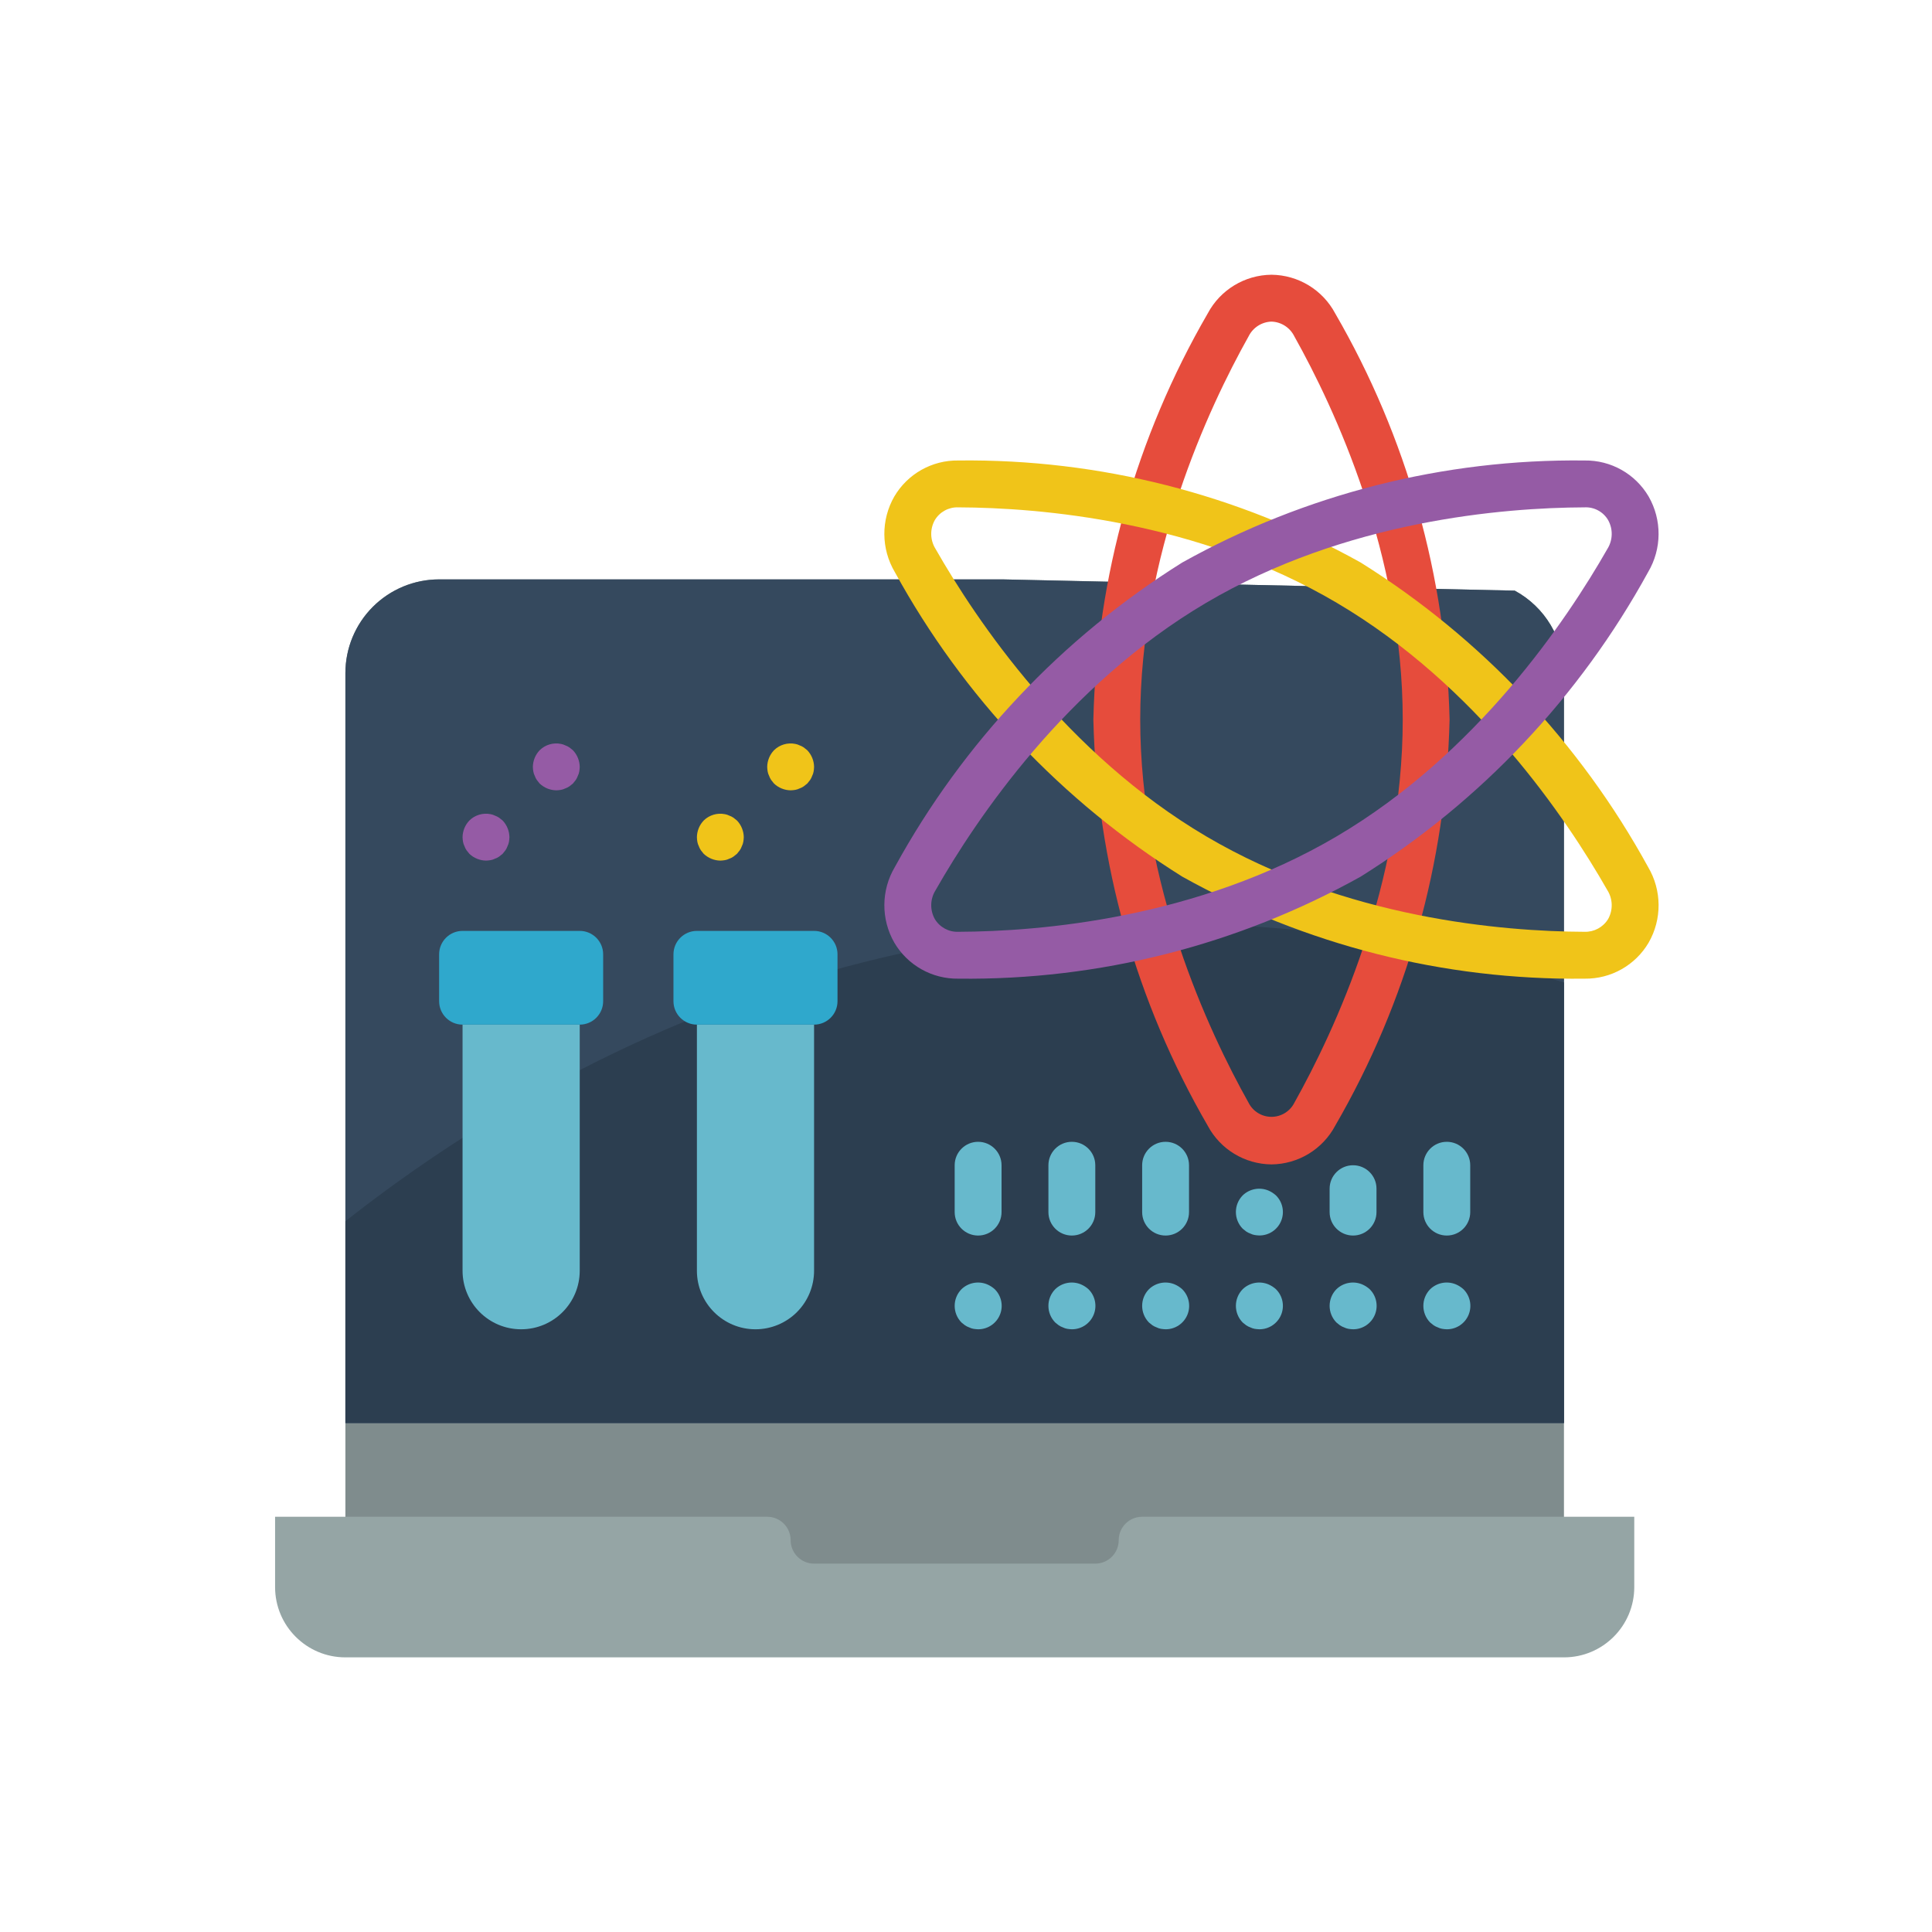 <?xml version="1.0" encoding="UTF-8" standalone="no"?>
<!DOCTYPE svg PUBLIC "-//W3C//DTD SVG 1.1//EN" "http://www.w3.org/Graphics/SVG/1.1/DTD/svg11.dtd">
<svg width="100%" height="100%" viewBox="0 0 2845 2845" version="1.1" xmlns="http://www.w3.org/2000/svg" xmlns:xlink="http://www.w3.org/1999/xlink" xml:space="preserve" xmlns:serif="http://www.serif.com/" style="fill-rule:evenodd;clip-rule:evenodd;stroke-linejoin:round;stroke-miterlimit:2;">
    <g transform="matrix(5.556,0,0,5.556,0,0)">
        <g transform="matrix(0.729,0,0,0.729,72.909,72.242)">
            <g id="g5023">
                <g>
                    <path d="M25.561,473.646L25.561,145.628C25.557,136.591 29.146,127.921 35.538,121.529C41.93,115.137 50.6,111.548 59.64,111.548L264.544,111.548L450.705,115.64C461.718,121.595 468.587,133.108 468.594,145.628L468.594,473.646L25.561,473.646Z" style="fill:rgb(127,140,141);fill-rule:nonzero;"/>
                    <path d="M468.594,145.628L468.594,418.265L25.561,418.265L25.561,145.628C25.557,136.591 29.146,127.921 35.538,121.529C41.93,115.137 50.6,111.548 59.64,111.548L264.544,111.548L450.705,115.64C461.718,121.595 468.587,133.108 468.594,145.628Z" style="fill:rgb(53,73,94);fill-rule:nonzero;"/>
                    <path d="M468.594,258.091L468.594,418.265L25.561,418.265L25.561,344.912C108.205,279.819 262.583,197.175 468.594,258.091Z" style="fill:rgb(44,62,80);fill-rule:nonzero;"/>
                    <path d="M494.156,452.348L494.156,477.905C494.156,492.024 482.713,503.467 468.594,503.467L25.561,503.467C11.443,503.467 0,492.024 0,477.905L0,452.348L178.918,452.348C183.625,452.348 187.439,456.162 187.439,460.866C187.439,465.573 191.254,469.387 195.957,469.387L298.199,469.387C302.902,469.387 306.716,465.573 306.716,460.866C306.716,456.162 310.531,452.348 315.238,452.348L494.156,452.348Z" style="fill:rgb(149,165,165);fill-rule:nonzero;"/>
                    <path d="M362.258,324.241C352.535,324.155 343.639,318.757 339.076,310.169C313.023,265.228 298.725,214.445 297.497,162.515C298.725,110.585 313.027,59.806 339.076,14.865C343.639,6.277 352.531,0.879 362.254,0.789C371.973,0.879 380.865,6.277 385.428,14.861C411.481,59.802 425.783,110.585 427.007,162.515C425.783,214.445 411.481,265.228 385.428,310.169C380.865,318.75 371.977,324.151 362.258,324.241ZM362.254,17.829C358.705,17.938 355.503,20.001 353.935,23.188C339.22,49.459 314.536,102.492 314.536,162.515C314.536,222.538 339.22,275.568 353.939,301.843C355.526,304.974 358.74,306.948 362.254,306.948C365.764,306.948 368.978,304.974 370.565,301.843C385.284,275.571 409.976,222.538 409.976,162.515C409.976,102.492 385.284,49.455 370.565,23.188C369.001,20.001 365.803,17.938 362.254,17.829Z" style="fill:rgb(230,76,60);fill-rule:nonzero;"/>
                    <path d="M476.106,256.714L475.993,256.714C424.862,257.303 374.465,244.511 329.805,219.609C286.097,192.246 250.126,154.138 225.333,108.92C220.302,100.457 220.228,89.938 225.138,81.401C229.974,73.175 238.854,68.179 248.398,68.32L248.515,68.32C299.645,67.727 350.039,80.519 394.699,105.421C438.411,132.785 474.382,170.893 499.175,216.11C504.202,224.574 504.276,235.092 499.374,243.626C494.534,251.855 485.65,256.851 476.106,256.714ZM248.398,85.359C244.919,85.227 241.643,87.005 239.857,89.993C238.024,93.276 238.129,97.301 240.134,100.484C255.044,126.622 287.637,174.953 338.459,204.933C389.254,234.886 446.473,239.558 476.055,239.675C479.546,239.788 482.83,238.017 484.651,235.034C486.48,231.75 486.375,227.729 484.37,224.546C469.464,198.404 436.867,150.074 386.045,120.097C335.257,90.145 278.035,85.48 248.445,85.359L248.398,85.359Z" style="fill:rgb(240,196,25);fill-rule:nonzero;"/>
                    <path d="M248.406,256.714C238.858,256.855 229.974,251.855 225.138,243.626C220.231,235.092 220.306,224.574 225.333,216.11C250.126,170.893 286.097,132.785 329.805,105.421C374.465,80.519 424.862,67.727 475.993,68.32L476.11,68.32C485.65,68.179 494.53,73.175 499.366,81.401C504.273,89.938 504.198,100.457 499.171,108.92C474.382,154.138 438.411,192.246 394.699,219.609C350.039,244.511 299.645,257.303 248.515,256.714L248.406,256.714ZM338.459,120.097C287.641,150.074 255.044,198.404 240.138,224.546C238.133,227.729 238.024,231.754 239.857,235.038C241.651,238.025 244.927,239.8 248.406,239.675L248.449,239.675C278.035,239.558 335.257,234.886 386.045,204.933C436.875,174.953 469.468,126.622 484.374,100.484C486.379,97.301 486.484,93.276 484.651,89.993C482.877,86.962 479.561,85.176 476.059,85.359C446.469,85.476 389.251,90.145 338.459,120.097Z" style="fill:rgb(149,91,165);fill-rule:nonzero;"/>
                    <path d="M68.158,273.426L110.759,273.426L110.759,362.887C110.759,374.65 101.223,384.186 89.461,384.186C77.694,384.186 68.158,374.65 68.158,362.887L68.158,273.426Z" style="fill:rgb(103,185,204);fill-rule:nonzero;"/>
                    <path d="M68.158,239.347L110.759,239.347C115.463,239.347 119.277,243.162 119.277,247.869L119.277,264.909C119.277,269.612 115.463,273.426 110.759,273.426L68.158,273.426C63.455,273.426 59.64,269.612 59.64,264.909L59.64,247.869C59.64,243.162 63.455,239.347 68.158,239.347Z" style="fill:rgb(47,168,204);fill-rule:nonzero;"/>
                    <path d="M153.36,273.426L195.957,273.426L195.957,362.887C195.957,368.535 193.715,373.956 189.721,377.949C185.723,381.943 180.306,384.186 174.659,384.186C162.896,384.186 153.36,374.65 153.36,362.887L153.36,273.426Z" style="fill:rgb(103,185,204);fill-rule:nonzero;"/>
                    <path d="M153.36,239.347L195.957,239.347C200.665,239.347 204.479,243.162 204.479,247.869L204.479,264.909C204.479,269.612 200.665,273.426 195.957,273.426L153.36,273.426C148.653,273.426 144.838,269.612 144.838,264.909L144.838,247.869C144.838,243.162 148.653,239.347 153.36,239.347Z" style="fill:rgb(47,168,204);fill-rule:nonzero;"/>
                    <path d="M76.68,213.79C74.426,213.755 72.265,212.873 70.631,211.317C70.288,210.892 69.948,210.467 69.609,210.038C69.285,209.566 69.028,209.047 68.841,208.505C68.595,208.022 68.424,207.507 68.33,206.972C68.229,206.411 68.174,205.841 68.158,205.268C68.19,203.014 69.075,200.853 70.631,199.219C72.671,197.207 75.576,196.345 78.384,196.918C78.919,197.012 79.434,197.183 79.917,197.429C80.459,197.616 80.974,197.873 81.45,198.197C81.875,198.536 82.304,198.88 82.729,199.219C84.281,200.853 85.167,203.014 85.198,205.268C85.182,205.841 85.128,206.411 85.03,206.972C84.933,207.507 84.761,208.022 84.519,208.505C84.332,209.047 84.075,209.566 83.751,210.038C83.412,210.467 83.068,210.892 82.729,211.317C82.304,211.66 81.875,212 81.45,212.339C80.974,212.663 80.459,212.92 79.917,213.107C79.434,213.353 78.915,213.525 78.384,213.618C77.819,213.716 77.249,213.774 76.68,213.79Z" style="fill:rgb(149,91,165);fill-rule:nonzero;"/>
                    <path d="M102.237,188.236C99.983,188.205 97.823,187.32 96.188,185.768C95.849,185.342 95.51,184.913 95.167,184.488C94.847,184.012 94.585,183.498 94.402,182.956C94.156,182.472 93.981,181.957 93.891,181.423C93.79,180.857 93.731,180.288 93.72,179.718C93.751,177.46 94.632,175.3 96.188,173.669C98.228,171.657 101.138,170.795 103.942,171.368C104.476,171.462 104.995,171.634 105.478,171.879C106.021,172.066 106.535,172.324 107.011,172.648C107.436,172.987 107.861,173.326 108.287,173.669C109.843,175.304 110.724,177.46 110.759,179.718C110.744,180.288 110.685,180.857 110.588,181.423C110.494,181.953 110.322,182.472 110.077,182.956C109.89,183.498 109.632,184.012 109.312,184.488C108.969,184.913 108.63,185.342 108.287,185.768C107.861,186.107 107.436,186.45 107.011,186.789C106.535,187.113 106.021,187.37 105.478,187.558C104.995,187.799 104.476,187.971 103.942,188.069C103.38,188.166 102.811,188.221 102.237,188.236Z" style="fill:rgb(149,91,165);fill-rule:nonzero;"/>
                    <path d="M161.878,213.79C159.624,213.755 157.463,212.873 155.829,211.317C155.49,210.892 155.146,210.467 154.807,210.038C154.483,209.566 154.226,209.047 154.039,208.505C153.793,208.022 153.621,207.507 153.528,206.972C153.43,206.411 153.372,205.841 153.36,205.268C153.391,203.014 154.273,200.853 155.829,199.219C157.869,197.207 160.778,196.345 163.582,196.918C164.117,197.012 164.631,197.183 165.115,197.429C165.657,197.616 166.176,197.873 166.648,198.197C167.077,198.536 167.502,198.88 167.927,199.219C169.483,200.853 170.365,203.014 170.4,205.268C170.384,205.841 170.326,206.411 170.228,206.972C170.135,207.507 169.959,208.022 169.717,208.505C169.53,209.047 169.273,209.566 168.949,210.038C168.61,210.467 168.27,210.892 167.927,211.317C167.502,211.66 167.077,212 166.648,212.339C166.176,212.663 165.657,212.92 165.115,213.107C164.631,213.353 164.117,213.525 163.582,213.618C163.021,213.716 162.451,213.774 161.878,213.79Z" style="fill:rgb(240,196,25);fill-rule:nonzero;"/>
                    <path d="M187.439,188.236C185.181,188.205 183.024,187.32 181.39,185.768C181.047,185.342 180.708,184.913 180.368,184.488C180.045,184.012 179.787,183.498 179.6,182.956C179.354,182.472 179.183,181.957 179.089,181.423C178.988,180.857 178.933,180.288 178.918,179.718C178.949,177.46 179.834,175.3 181.39,173.669C183.43,171.657 186.336,170.795 189.144,171.368C189.678,171.462 190.193,171.634 190.676,171.879C191.219,172.066 191.733,172.324 192.209,172.648C192.634,172.987 193.063,173.326 193.488,173.669C195.041,175.304 195.926,177.46 195.957,179.718C195.942,180.288 195.887,180.857 195.789,181.423C195.692,181.953 195.52,182.472 195.279,182.956C195.091,183.498 194.834,184.012 194.51,184.488C194.171,184.913 193.828,185.342 193.488,185.768C193.063,186.107 192.634,186.45 192.209,186.789C191.733,187.113 191.219,187.37 190.676,187.558C190.193,187.799 189.674,187.971 189.144,188.069C188.578,188.166 188.009,188.221 187.439,188.236Z" style="fill:rgb(240,196,25);fill-rule:nonzero;"/>
                    <path d="M255.598,350.106C250.894,350.106 247.076,346.292 247.076,341.589L247.076,324.549C247.076,319.842 250.894,316.027 255.598,316.027C260.301,316.027 264.119,319.842 264.119,324.549L264.119,341.589C264.119,346.292 260.301,350.106 255.598,350.106Z" style="fill:rgb(103,185,204);fill-rule:nonzero;"/>
                    <path d="M289.677,350.106C284.973,350.106 281.159,346.292 281.159,341.589L281.159,324.549C281.159,319.842 284.973,316.027 289.677,316.027C294.384,316.027 298.199,319.842 298.199,324.549L298.199,341.589C298.199,346.292 294.384,350.106 289.677,350.106Z" style="fill:rgb(103,185,204);fill-rule:nonzero;"/>
                    <path d="M323.756,350.106C319.052,350.106 315.238,346.292 315.238,341.589L315.238,324.549C315.238,319.842 319.052,316.027 323.756,316.027C328.463,316.027 332.278,319.842 332.278,324.549L332.278,341.589C332.278,346.292 328.463,350.106 323.756,350.106Z" style="fill:rgb(103,185,204);fill-rule:nonzero;"/>
                    <path d="M425.997,350.106C421.29,350.106 417.476,346.292 417.476,341.589L417.476,324.549C417.476,319.842 421.29,316.027 425.997,316.027C430.701,316.027 434.515,319.842 434.515,324.549L434.515,341.589C434.515,346.292 430.701,350.106 425.997,350.106Z" style="fill:rgb(103,185,204);fill-rule:nonzero;"/>
                    <path d="M391.918,350.106C387.211,350.106 383.396,346.292 383.396,341.589L383.396,333.067C383.396,328.363 387.211,324.549 391.918,324.549C396.622,324.549 400.436,328.363 400.436,333.067L400.436,341.589C400.436,346.292 396.622,350.106 391.918,350.106Z" style="fill:rgb(103,185,204);fill-rule:nonzero;"/>
                    <path d="M255.598,384.186C255.028,384.166 254.459,384.112 253.893,384.018C253.359,383.92 252.844,383.749 252.361,383.507C251.818,383.32 251.304,383.059 250.828,382.739C250.399,382.399 249.974,382.056 249.549,381.717C246.253,378.355 246.253,372.977 249.549,369.619C252.017,367.236 255.66,366.538 258.835,367.829C259.868,368.262 260.82,368.866 261.647,369.619C264.104,372.056 264.845,375.738 263.515,378.936C262.189,382.13 259.057,384.209 255.598,384.186Z" style="fill:rgb(103,185,204);fill-rule:nonzero;"/>
                    <path d="M289.677,384.186C289.107,384.166 288.538,384.112 287.972,384.018C287.438,383.92 286.923,383.749 286.44,383.507C285.898,383.32 285.383,383.059 284.907,382.739C284.482,382.399 284.053,382.056 283.628,381.717C280.332,378.355 280.332,372.977 283.628,369.619C286.097,367.236 289.739,366.538 292.914,367.829C293.947,368.262 294.899,368.866 295.726,369.619C298.183,372.056 298.924,375.738 297.594,378.936C296.268,382.13 293.14,384.209 289.677,384.186Z" style="fill:rgb(103,185,204);fill-rule:nonzero;"/>
                    <path d="M323.756,384.186C323.187,384.166 322.617,384.112 322.052,384.018C321.521,383.92 321.002,383.749 320.519,383.507C319.977,383.32 319.462,383.059 318.986,382.739C318.561,382.399 318.132,382.056 317.707,381.717C314.415,378.355 314.415,372.977 317.707,369.619C320.176,367.236 323.818,366.538 326.993,367.829C328.027,368.262 328.978,368.866 329.805,369.619C332.262,372.056 333.003,375.738 331.677,378.936C330.347,382.13 327.219,384.209 323.756,384.186Z" style="fill:rgb(103,185,204);fill-rule:nonzero;"/>
                    <path d="M357.835,384.186C357.266,384.166 356.696,384.112 356.131,384.018C355.6,383.92 355.082,383.749 354.598,383.507C354.056,383.32 353.541,383.059 353.065,382.739C352.64,382.399 352.215,382.056 351.786,381.717C348.494,378.355 348.494,372.977 351.786,369.619C354.259,367.236 357.898,366.538 361.076,367.829C362.106,368.262 363.057,368.866 363.884,369.619C366.345,372.056 367.082,375.738 365.756,378.936C364.426,382.13 361.298,384.209 357.835,384.186Z" style="fill:rgb(103,185,204);fill-rule:nonzero;"/>
                    <path d="M357.835,350.079C357.266,350.06 356.696,350.005 356.131,349.911C355.6,349.818 355.082,349.642 354.598,349.401C354.056,349.213 353.541,348.956 353.065,348.632C352.64,348.297 352.215,347.95 351.786,347.61C348.494,344.249 348.494,338.87 351.786,335.512C354.255,333.129 357.898,332.427 361.076,333.718C362.106,334.151 363.057,334.76 363.884,335.512C366.345,337.95 367.082,341.632 365.756,344.83C364.426,348.024 361.298,350.103 357.835,350.079Z" style="fill:rgb(103,185,204);fill-rule:nonzero;"/>
                    <path d="M391.918,384.186C391.345,384.166 390.775,384.112 390.214,384.018C389.68,383.92 389.161,383.749 388.677,383.507C388.135,383.32 387.62,383.059 387.144,382.739C386.719,382.399 386.294,382.056 385.869,381.717C382.574,378.355 382.574,372.977 385.869,369.619C388.338,367.236 391.977,366.538 395.155,367.829C396.185,368.262 397.137,368.866 397.967,369.619C400.424,372.056 401.161,375.738 399.835,378.936C398.505,382.13 395.378,384.209 391.918,384.186Z" style="fill:rgb(103,185,204);fill-rule:nonzero;"/>
                    <path d="M425.997,384.186C425.424,384.166 424.855,384.112 424.293,384.018C423.759,383.92 423.244,383.749 422.76,383.507C422.214,383.32 421.699,383.059 421.224,382.739C420.799,382.399 420.373,382.056 419.948,381.717C416.653,378.355 416.653,372.977 419.948,369.619C422.417,367.236 426.056,366.538 429.234,367.829C430.264,368.262 431.216,368.866 432.046,369.619C434.504,372.056 435.241,375.738 433.915,378.936C432.589,382.13 429.457,384.209 425.997,384.186Z" style="fill:rgb(103,185,204);fill-rule:nonzero;"/>
                </g>
            </g>
        </g>
    </g>
</svg>
